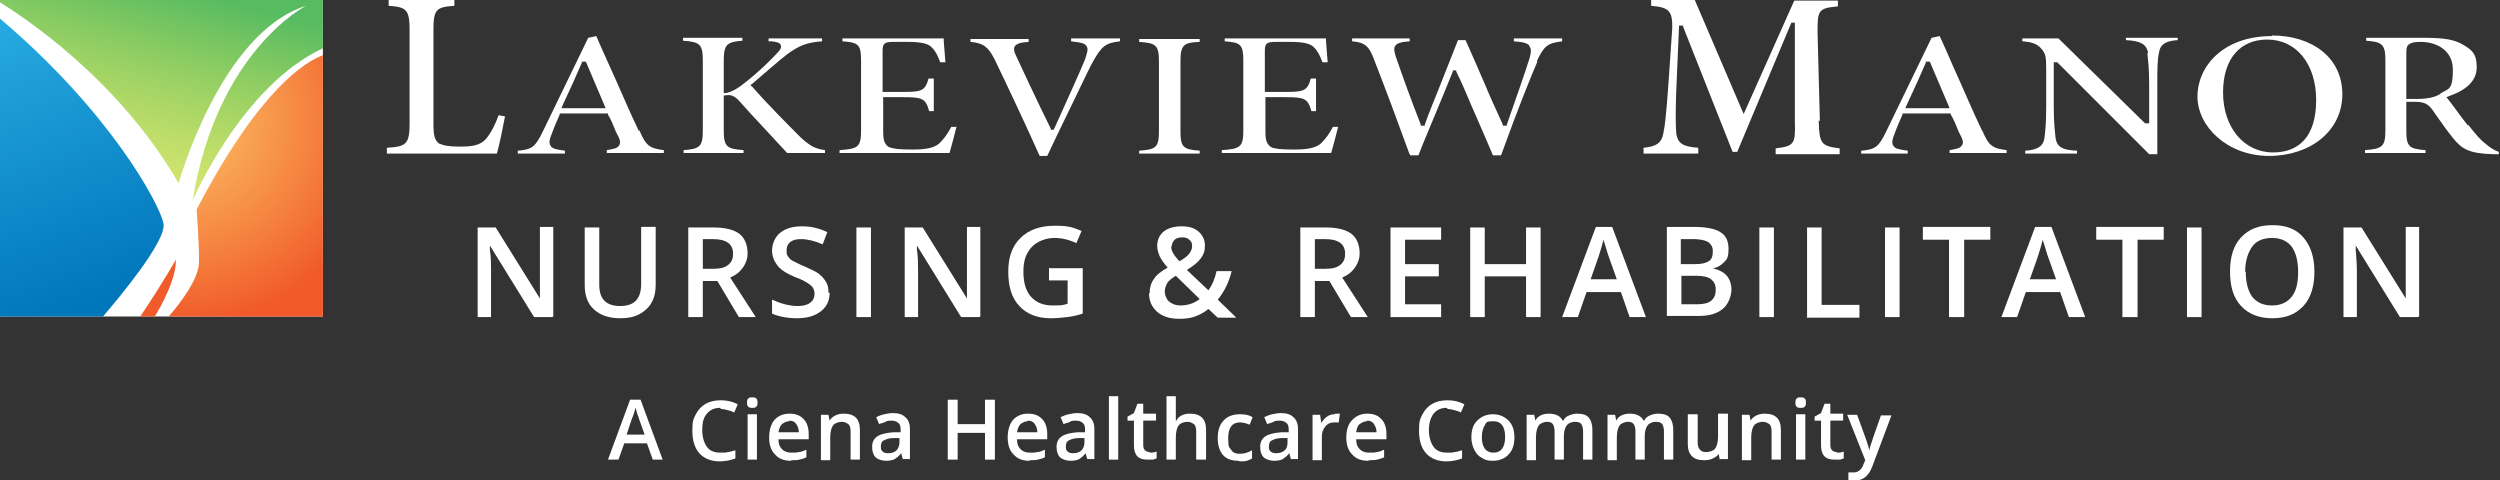 <?xml version="1.0" encoding="UTF-8"?>
<svg id="Layer_1" xmlns="http://www.w3.org/2000/svg" version="1.1" xmlns:xlink="http://www.w3.org/1999/xlink" viewBox="0 0 429.7 82.5">
  <rect x="0" y="0" width="429.7" height="82.5" fill="#333333" stroke="none"/>
  <!-- Generator: Adobe Illustrator 29.1.0, SVG Export Plug-In . SVG Version: 2.1.0 Build 142)  -->
  <defs>
    <style>
      .st0 {
        fill: #fff;
      }

      .st1 {
        fill: url(#linear-gradient1);
      }

      .st2 {
        fill: url(#radial-gradient);
      }

      .st2, .st3 {
        isolation: isolate;
        opacity: 1;
      }

      .st3 {
        fill: #f15a29;
      }

      .st4 {
        fill: url(#linear-gradient);
      }
    </style>
    <linearGradient id="linear-gradient" x1="29.4" y1="80.7" x2="19" y2="40.8" gradientTransform="translate(0 78.3) scale(1 -1)" gradientUnits="userSpaceOnUse">
      <stop offset="0" stop-color="#57bb61" stop-opacity="1"/>
      <stop offset="1" stop-color="#dbe120" stop-opacity=".6"/>
    </linearGradient>
    <linearGradient id="linear-gradient1" x1="16.1" y1="26.5" x2="-9.3" y2="95" gradientTransform="translate(0 78.3) scale(1 -1)" gradientUnits="userSpaceOnUse">
      <stop offset="0" stop-color="#0076bb" stop-opacity="1"/>
      <stop offset=".7" stop-color="#27aae1" stop-opacity="1"/>
    </linearGradient>
    <radialGradient id="radial-gradient" cx="31.5" cy="57.2" fx="31.5" fy="57.2" r="34.4" gradientTransform="translate(0 78.3) scale(1 -1)" gradientUnits="userSpaceOnUse">
      <stop offset="0" stop-color="#fbb040" stop-opacity=".8"/>
      <stop offset="1" stop-color="#f15a29"/>
    </radialGradient>
  </defs>
  <g id="WhiteBoxes">
    <rect class="st0" y="0" width="55.5" height="54.4"/>
  </g>
  <g id="OUTLINED-CMYK">
    <path class="st3" d="M30.3,44.5s-2.4,4.3-6.2,9.9h2.5c.9-1.4,3.9-6.8,3.6-9.9h0Z"/>
    <g>
      <path class="st0" d="M94.9,54.5h-3.1l-7.6-12.3h0v.7c.2,1.3.2,2.5.2,3.6v8h-2.3v-15.4h3.1l7.6,12.2h0c0-.2,0-.8,0-1.8,0-1,0-1.8,0-2.4v-8.1h2.3v15.4h0Z"/>
      <path class="st0" d="M112.7,39v10c0,1.1-.2,2.1-.7,3s-1.2,1.5-2.1,2-2,.7-3.3.7c-1.9,0-3.4-.5-4.5-1.5-1.1-1-1.6-2.4-1.6-4.2v-9.9h2.5v9.8c0,1.3.3,2.2.9,2.8.6.6,1.5.9,2.7.9,2.4,0,3.6-1.2,3.6-3.8v-9.8h2.5,0Z"/>
      <path class="st0" d="M120.8,48.3v6.2h-2.5v-15.4h4.4c2,0,3.5.4,4.4,1.1s1.4,1.9,1.4,3.4-1,3.3-3,4.1l4.4,6.8h-2.9l-3.7-6.2s-2.5,0-2.5,0ZM120.8,46.2h1.8c1.2,0,2-.2,2.6-.7s.8-1.1.8-1.9-.3-1.5-.9-1.9-1.4-.6-2.6-.6h-1.7v5.1h0Z"/>
      <path class="st0" d="M142.6,50.3c0,1.4-.5,2.4-1.5,3.2-1,.8-2.4,1.2-4.1,1.2s-3.2-.3-4.3-.8v-2.4c.7.3,1.4.6,2.2.8.8.2,1.5.3,2.2.3,1,0,1.7-.2,2.2-.6.5-.4.7-.9.7-1.5s-.2-1.1-.7-1.5-1.3-.9-2.7-1.4c-1.4-.6-2.4-1.2-3-2s-.9-1.6-.9-2.6.5-2.3,1.4-3c.9-.7,2.1-1.1,3.7-1.1s2.9.3,4.4,1l-.8,2.1c-1.4-.6-2.6-.9-3.7-.9s-1.4.2-1.9.5c-.4.4-.6.8-.6,1.4s0,.8.2,1c.2.3.4.6.8.8.4.2,1.1.6,2.1,1,1.1.5,2,.9,2.5,1.3s.9.9,1.2,1.4.4,1.1.4,1.8h0Z"/>
      <path class="st0" d="M147.2,54.5v-15.4h2.5v15.4h-2.5Z"/>
      <path class="st0" d="M168.3,54.5h-3.1l-7.6-12.3h0v.7c.2,1.3.2,2.5.2,3.6v8h-2.3v-15.4h3.1l7.6,12.2h0c0-.2,0-.8,0-1.8,0-1,0-1.8,0-2.4v-8.1h2.3v15.4h0Z"/>
      <path class="st0" d="M180.4,46.1h5.7v7.8c-.9.3-1.8.5-2.7.6-.9.1-1.8.2-2.8.2-2.3,0-4.1-.7-5.4-2.1s-1.9-3.3-1.9-5.9.7-4.4,2.1-5.8c1.4-1.4,3.4-2.1,5.9-2.1s3.1.3,4.6.9l-.9,2.1c-1.2-.6-2.5-.9-3.8-.9s-2.9.5-3.9,1.6-1.4,2.4-1.4,4.2.4,3.3,1.3,4.3,2.1,1.5,3.7,1.5,1.7,0,2.6-.3v-4h-3.2v-2.2h0Z"/>
      <path class="st0" d="M197.6,50.4c0-.9.2-1.7.7-2.4.4-.7,1.3-1.4,2.4-2-.7-.8-1.1-1.4-1.4-2-.2-.5-.4-1.1-.4-1.7,0-1.1.4-1.9,1.1-2.5.8-.6,1.8-.9,3.1-.9s2.2.3,2.9.9,1.1,1.4,1.1,2.4-.2,1.5-.7,2.2-1.3,1.3-2.4,2l3.7,3.5c.6-.8,1.1-1.9,1.4-3.3h2.6c-.5,2-1.3,3.6-2.4,4.9l3.2,3.1h-3.2l-1.6-1.5c-.7.6-1.5,1-2.3,1.3-.8.3-1.7.4-2.7.4-1.6,0-2.9-.4-3.8-1.2-.9-.8-1.4-1.8-1.4-3.2h0ZM202.9,52.5c1.3,0,2.4-.4,3.3-1.1l-4.1-4c-.8.5-1.3.9-1.5,1.3s-.4.9-.4,1.4.2,1.2.7,1.7c.5.4,1.1.7,2,.7h0ZM201.3,42.3c0,.4.1.9.4,1.3.2.4.6.8,1,1.3.8-.4,1.4-.9,1.7-1.3.3-.4.5-.8.5-1.3s-.1-.8-.5-1.1c-.3-.3-.7-.4-1.2-.4s-1,.1-1.3.4-.5.7-.5,1.2h0Z"/>
      <path class="st0" d="M226,48.3v6.2h-2.5v-15.4h4.4c2,0,3.5.4,4.4,1.1s1.4,1.9,1.4,3.4-1,3.3-3,4.1l4.4,6.8h-2.9l-3.7-6.2h-2.5,0ZM226,46.2h1.8c1.2,0,2-.2,2.6-.7s.8-1.1.8-1.9-.3-1.5-.9-1.9c-.6-.4-1.4-.6-2.6-.6h-1.7v5.1h0Z"/>
      <path class="st0" d="M247.7,54.5h-8.7v-15.4h8.7v2.1h-6.2v4.2h5.8v2.1h-5.8v4.8h6.2v2.2Z"/>
      <path class="st0" d="M264.8,54.5h-2.5v-7h-7.1v7h-2.5v-15.4h2.5v6.3h7.1v-6.3h2.5v15.4Z"/>
      <path class="st0" d="M280.1,54.5l-1.5-4.3h-5.9l-1.5,4.3h-2.7l5.8-15.5h2.8l5.8,15.5h-2.7ZM277.9,48l-1.5-4.2c-.1-.3-.2-.7-.4-1.3-.2-.6-.3-1.1-.4-1.3-.2.9-.5,1.8-.8,2.8l-1.4,4h4.5Z"/>
      <path class="st0" d="M286.5,39h4.6c2.1,0,3.7.3,4.6.9,1,.6,1.4,1.6,1.4,2.9s-.2,1.7-.7,2.2-1.1,1-2,1.1h0c1.1.3,1.9.7,2.4,1.3s.8,1.4.8,2.4-.5,2.5-1.5,3.3-2.3,1.2-4,1.2h-5.6v-15.4h0ZM289,45.4h2.4c1.1,0,1.8-.2,2.3-.5.5-.3.7-.9.7-1.7s-.3-1.2-.8-1.6c-.5-.3-1.4-.5-2.5-.5h-2.2v4.3h0ZM289,47.4v4.9h2.7c1.1,0,1.9-.2,2.4-.6s.8-1,.8-1.9-.3-1.4-.8-1.8c-.5-.4-1.4-.6-2.5-.6h-2.6Z"/>
      <path class="st0" d="M302.4,54.5v-15.4h2.5v15.4h-2.5Z"/>
      <path class="st0" d="M310.6,54.5v-15.4h2.5v13.3h6.5v2.2h-9.1Z"/>
      <path class="st0" d="M324,54.5v-15.4h2.5v15.4h-2.5Z"/>
      <path class="st0" d="M337.5,54.5h-2.5v-13.3h-4.5v-2.2h11.6v2.2h-4.5v13.3h0Z"/>
      <path class="st0" d="M355.6,54.5l-1.5-4.3h-5.9l-1.5,4.3h-2.7l5.8-15.5h2.8l5.8,15.5h-2.7ZM353.4,48l-1.5-4.2c-.1-.3-.2-.7-.4-1.3-.2-.6-.3-1.1-.4-1.3-.2.9-.5,1.8-.8,2.8l-1.4,4h4.5Z"/>
      <path class="st0" d="M367.3,54.5h-2.5v-13.3h-4.5v-2.2h11.6v2.2h-4.5v13.3h0Z"/>
      <path class="st0" d="M375.9,54.5v-15.4h2.5v15.4h-2.5Z"/>
      <path class="st0" d="M397.8,46.7c0,2.5-.6,4.5-1.9,5.9s-3,2.1-5.3,2.1-4.1-.7-5.4-2.1-1.9-3.3-1.9-5.9.6-4.5,1.9-5.9c1.3-1.4,3-2.1,5.4-2.1s4.1.7,5.3,2.1c1.2,1.4,1.9,3.3,1.9,5.9h0ZM386,46.7c0,1.9.4,3.3,1.1,4.3.8,1,1.9,1.5,3.4,1.5s2.6-.5,3.4-1.5c.8-1,1.1-2.4,1.1-4.3s-.4-3.3-1.1-4.3c-.8-1-1.9-1.5-3.4-1.5s-2.7.5-3.4,1.5-1.2,2.4-1.2,4.3h0Z"/>
      <path class="st0" d="M415.6,54.5h-3.1l-7.6-12.3h0v.7c.1,1.3.2,2.5.2,3.6v8h-2.3v-15.4h3.1l7.6,12.2h0c0-.2,0-.8,0-1.8,0-1,0-1.8,0-2.4v-8.1h2.3v15.4h0Z"/>
    </g>
    <g>
      <path class="st0" d="M75.7,24.8c-1-.5-1.2-1.5-1.2-3.5V5.2c0-3.5.4-4,3.6-4.2v-1h-11.3v1c3.1.2,3.6.7,3.6,4.2v16c0,3.6-.6,4-3.9,4.2v1h18.9c.4-1.3,1.1-4.8,1.4-6.4l-1.1-.2c-.6,1.7-1.3,3-2.1,4-1,1.2-2.5,1.4-4.5,1.4s-2.9-.2-3.5-.5h0Z"/>
      <path class="st0" d="M109.8,22.5c-1.7-3.5-3.3-7.4-5-11.1-.8-1.8-1.6-3.5-2.3-5.2l-1.4.3-7.8,16.1c-1.3,2.7-1.9,3.1-4.3,3.3v.5h8.1v-.5c-1.4-.2-2.2-.3-2.5-.9-.3-.5-.1-1.2.2-1.9.5-1.4,1-2.5,1.4-3.4v-.2h8.3v.2c.5.8.8,1.6,1.1,2.3.2.6.5,1.1.7,1.5.3.6.4,1.1.1,1.5-.3.5-.9.6-2.1.8v.5h9.8v-.5c-2.5-.3-3.1-.8-4.2-3.4h0ZM96.5,18.6l.2-.5c.6-1.3,1.2-2.6,1.8-3.9.5-1.1,1-2.3,1.5-3.4v-.2h.7l3.4,8h-7.6,0Z"/>
      <path class="st0" d="M129.2,14.9l-.2-.3.3-.2c2-1.7,4-3.5,5.9-5,2.3-1.7,3.6-2.1,6.1-2.3v-.5h-9.2v.5h.5c.8.1,1.5.2,1.6.7.2.4-.2.9-.7,1.4-1.1,1.2-3,3.1-5.7,5.2-1.1.9-2.1,1.4-3,1.6h-.4c0,0,0-5.6,0-5.6,0-2.8.6-3.2,3.2-3.4v-.5h-10.2v.5c2.9.2,3.4.6,3.4,3.4v12c0,2.8-.5,3.2-3.3,3.4v.5h10.3v-.5c-2.9-.2-3.4-.6-3.4-3.4v-6h.3c.9-.2,1.6.1,2.4,1l1.8,2c2.5,2.7,4.8,5.2,6.4,6.9h6.5v-.5c-1.6-.2-2.6-.7-4.2-2.2-2.1-2.1-5.6-5.6-8.4-8.8h0Z"/>
      <path class="st0" d="M153,25.4c-1.1-.5-1.2-1.6-1.2-2.8v-5.9h3.4c3.3,0,3.9.2,4.5,2.4h.8v-5.6h-.9c-.6,2.2-1.3,2.3-4.5,2.3h-3.4v-7.1c0-1.3.4-1.5,1.9-1.5h2.4c2.4,0,3.6.3,4.2,1,.6.6,1,1.4,1.4,2.5h.9c-.1-1.6-.3-3.3-.3-4.1h-17.4v.5c2.7.2,3.2.5,3.2,3.3v12.1c0,2.8-.6,3.1-3.7,3.3v.5h18.9c.3-1,.9-3.3,1.2-4.5h-.9c-.6,1.2-1.3,2.1-2,2.8-1,.9-2.5,1.1-4.7,1.1s-3.2-.1-3.9-.4h0Z"/>
      <path class="st0" d="M186.8,8c.3.5,0,1.2-.3,2.2-1.1,2.7-3.2,7.2-5.2,11.7l-.2.4h-.5v-.2c-2.1-4.2-5.4-11.3-6-12.6-.3-.6-.4-1.1-.2-1.5.3-.5,1-.7,2.4-.8v-.5s-10,0-10,0v.5c2.2.2,3,.8,4.1,2.9,1.8,3.7,5.2,10.9,7.8,16.7h1.3c2.1-4.5,4.6-9.5,6.2-12.9.7-1.4,1.2-2.5,1.6-3.2,1.6-2.9,2.3-3.3,4.7-3.6v-.5h-8.4v.5c1.6.2,2.4.3,2.7.9h0Z"/>
      <path class="st0" d="M199.2,10.5v12.1c0,2.8-.6,3.1-3.4,3.3v.5h10.4v-.5c-2.8-.2-3.3-.6-3.3-3.3v-12.1c0-2.8.6-3.2,3.3-3.3v-.5h-10.4v.5c2.8.2,3.4.5,3.4,3.3Z"/>
      <path class="st0" d="M218.7,25.4c-1.1-.5-1.2-1.6-1.2-2.8v-5.9h3.4c3.3,0,3.9.2,4.5,2.4h.8v-5.6h-.9c-.6,2.2-1.3,2.3-4.5,2.3h-3.4v-7.1c0-1.3.4-1.5,1.9-1.5h2.4c2.4,0,3.6.3,4.2,1,.6.6,1,1.4,1.4,2.5h.9c-.1-1.6-.3-3.3-.3-4.1h-17.4v.5c2.7.2,3.2.5,3.2,3.3v12.1c0,2.8-.6,3.1-3.7,3.3v.5h18.8c.3-1,.9-3.3,1.2-4.5h-.9c-.6,1.2-1.3,2.1-2,2.8-1,.9-2.5,1.1-4.7,1.1s-3.2-.1-3.9-.4h0Z"/>
      <path class="st0" d="M262.9,8c.4.5.2,1.2,0,2-.6,2-2.4,7.1-3.9,11.4v.2h-.7v-.2c-1.1-2.4-2.2-4.8-3.2-7.2-1.1-2.5-2.1-4.9-3.2-7.3h-1.3c-1.1,2.8-2.3,5.8-3.4,8.6-.8,2-1.6,3.9-2.3,5.9v.2h-.7v-.2c-1.7-4.3-3.2-8.5-4.3-11.7-.2-.7-.4-1.3-.1-1.8.3-.5,1.1-.7,2.5-.8v-.5h-9.9v.5c2.1.2,2.9.7,3.8,3.2,2.1,5.4,4,10.5,6,16l.2.4h1.4c1-2.6,2.1-5.1,3.2-7.8.9-2.2,1.8-4.3,2.7-6.6v-.2h.6v.2c.9,1.8,1.7,3.7,2.5,5.6,1.3,3,2.6,5.9,3.8,8.8h1.4c3-8.3,5.2-13.7,6.2-16v-.3c1.2-2.5,1.8-3,4.3-3.3v-.5h-8.3v.5c1.5.1,2.4.3,2.7.8h0Z"/>
      <path class="st0" d="M312.8,20.8l-.4-15.3c0-3.7.1-4.1,3.5-4.4v-1h-7.5l-8.7,19.5L291.3,0h-7.5v1c3.5.3,3.9,1,3.5,5.7l-.6,8.7c-.3,4-.5,6.1-.8,7.5-.3,1.8-1.4,2.3-3.4,2.5v1h9.4v-1c-2.5-.2-3.6-.6-3.8-2.7-.1-1.5-.1-3.5,0-6.7l.5-11.6h.7v.2c0,0,8.5,21.5,8.5,21.5h.8l9.3-22.2h.6v16.8c.1,4,0,4.4-3.3,4.8v1h11v-1c-3.2-.4-3.5-.8-3.6-4.8h0Z"/>
      <path class="st0" d="M340.7,22.5c-1.7-3.5-3.3-7.4-5-11.1-.8-1.8-1.5-3.5-2.3-5.2l-1.4.3-7.8,16.1c-1.3,2.7-1.9,3.1-4.3,3.3v.5h8v-.5c-1.4-.2-2.2-.3-2.5-.9-.3-.5-.1-1.2.2-1.9.5-1.4,1-2.5,1.4-3.4v-.2h8.3v.2c.5.8.8,1.6,1.1,2.3.2.6.5,1.1.7,1.5.3.6.4,1.1.1,1.5-.3.5-.9.6-2.1.8v.5h9.8v-.5c-2.5-.3-3.1-.8-4.2-3.4h0ZM327.5,18.6l.2-.5c.6-1.3,1.2-2.6,1.8-3.9.5-1.1,1-2.3,1.5-3.4v-.2h.7l3.4,8h-7.6,0Z"/>
      <path class="st0" d="M369.1,9.2c.1,1.1.3,2.6.3,5.2v6.8h-.7c0,0-14.9-14.6-14.9-14.6h-6.2v.5c1.5.1,2.5.4,3.2,1.2.8.9.9,1.4.9,3.5v6.7c0,2.9-.2,4.4-.3,5.2-.2,1.6-1.5,2.1-3.3,2.2v.5h8.9v-.5c-2.3-.1-3.5-.5-3.7-2.3-.1-1-.3-2.5-.3-5.2v-7.7h.6l15.8,15.8h1.4v-12.2c0-2.4,0-4.1.3-5.3.2-1.5,1.4-2,3.2-2.1v-.4h-8.9v.4c2.3.1,3.5.6,3.8,2.1h0Z"/>
      <path class="st0" d="M390.5,6.2h0c-8.4,0-12.8,5.2-12.8,10.4s5.2,10.2,12.3,10.2,12.6-4.3,12.6-10.6-5.2-10.1-12.1-10.1h0ZM390.7,26.2c-5,0-8.6-4.3-8.6-10.3s3.1-9.1,7.6-9.1h0c5,0,8.4,4.2,8.4,10.4s-2.9,9-7.4,9Z"/>
      <path class="st0" d="M424.2,21.6c-1.2-1.5-2.8-3.8-3.4-4.5l-.3-.4.5-.2c3.1-1.1,4.7-2.7,4.7-5s-.9-3-2.5-3.9c-1.4-.8-3.2-1.1-6.4-1.1h-10.1v.5c2.7.2,3.3.6,3.3,3.3v12.2c0,2.7-.6,3.1-3.5,3.3v.5h10.4v-.5c-2.8-.2-3.3-.6-3.3-3.3v-5h1.4c1.6,0,2.3.3,3.1,1.4l.7,1c.9,1.3,1.9,2.7,2.8,3.8,1.5,1.9,2.8,2.7,6.9,2.8h0c.2,0,.5,0,.7,0,.1,0,.2,0,.3,0v-.4c-.6-.2-1.4-.6-2.3-1.4-.9-.7-1.6-1.5-3-3.3h0ZM419.5,16.1c-.9.6-2.2.9-4,.9h-1.9v-7.8c0-.7,0-1.3.5-1.6.4-.3,1-.4,2-.4,2.5,0,5.5,1.3,5.5,4.8s-.7,3.2-2.2,4.1h0Z"/>
    </g>
    <path class="st4" d="M0,.4c4,2.5,20.3,13.1,30.7,31.1,0,0,7.2-25.9,21.9-30.5,0,0-15.3,7.7-19.5,33.5,0,0,8.4-19.7,22.4-26.2V0H0"/>
    <path class="st1" d="M0,54.4h17.7c2.4-2.8,11-13,10.4-16C27.4,35,18.9,19.2,0,3.2"/>
    <path class="st2" d="M55.5,9.5c-2.8,1-10.8,5.6-21.7,26.5,0,0,.5,6.6.4,9.2-.1,2.8-3.2,6.9-5.2,9.2h26.5V9.5Z"/>
    <path class="st0" d="M112.2,79l-1-2.8h-3.9l-1,2.8h-1.8l3.8-10.3h1.8l3.8,10.3h-1.8ZM110.8,74.7l-1-2.8c0-.2-.2-.5-.3-.9-.1-.4-.2-.7-.3-.9-.1.6-.3,1.2-.6,1.9l-.9,2.7h3,0Z"/>
    <path class="st0" d="M123.8,70.1c-1,0-1.7.3-2.3,1-.6.7-.8,1.6-.8,2.8s.3,2.2.8,2.9,1.3,1,2.3,1,.9,0,1.3-.1c.4,0,.8-.2,1.3-.3v1.4c-.8.3-1.7.5-2.7.5-1.5,0-2.7-.5-3.5-1.4s-1.2-2.2-1.2-3.9.2-2,.6-2.8,1-1.4,1.7-1.8c.7-.4,1.6-.6,2.6-.6s2,.2,2.9.7l-.6,1.4c-.4-.2-.7-.3-1.1-.4s-.8-.2-1.2-.2h0Z"/>
    <path class="st0" d="M128.4,69.2c0-.3,0-.5.2-.7s.4-.2.7-.2.5,0,.7.2.2.4.2.7,0,.5-.2.7-.4.2-.7.2-.5,0-.7-.2-.2-.4-.2-.7ZM130.1,79h-1.6v-7.8h1.6v7.8Z"/>
    <path class="st0" d="M136,79.2c-1.2,0-2.1-.3-2.8-1.1-.7-.7-1-1.7-1-2.9s.3-2.3.9-3c.6-.7,1.5-1.1,2.6-1.1s1.8.3,2.4.9c.6.6.9,1.5.9,2.6v.9h-5.2c0,.8.2,1.3.6,1.7.4.4.9.6,1.6.6s.9,0,1.3-.1c.4,0,.8-.2,1.3-.4v1.3c-.4.2-.8.3-1.2.4s-.9.1-1.4.1h0ZM135.7,72.4c-.5,0-.9.2-1.3.5-.3.3-.5.8-.6,1.4h3.5c0-.6-.2-1.1-.5-1.5s-.7-.5-1.2-.5h0Z"/>
    <path class="st0" d="M147.9,79h-1.7v-4.8c0-.6-.1-1.1-.4-1.3s-.6-.4-1.1-.4-1.2.2-1.5.6c-.3.4-.5,1.1-.5,2.1v3.9h-1.6v-7.8h1.3l.2,1h0c.2-.4.6-.7,1-.9s.9-.3,1.4-.3c1.9,0,2.8.9,2.8,2.8v5.1h0Z"/>
    <path class="st0" d="M155.2,79l-.3-1.1h0c-.4.5-.8.8-1.1,1s-.9.3-1.5.3-1.4-.2-1.8-.6-.6-1-.6-1.8.3-1.4.9-1.8,1.5-.6,2.7-.7h1.3v-.5c0-.5-.1-.9-.4-1.1-.2-.2-.6-.4-1.1-.4s-.8,0-1.1.2-.7.2-1.1.4l-.5-1.2c.4-.2.9-.4,1.4-.5s1-.2,1.4-.2c1,0,1.7.2,2.2.7.5.4.8,1.1.8,2v5.2h-1.2ZM152.7,77.9c.6,0,1.1-.2,1.4-.5s.5-.8.5-1.4v-.7h-1c-.8,0-1.3.2-1.7.4-.4.2-.5.6-.5,1.1s.1.6.3.8.5.3.9.3h0Z"/>
    <path class="st0" d="M171,79h-1.7v-4.6h-4.7v4.6h-1.7v-10.3h1.7v4.2h4.7v-4.2h1.7v10.3Z"/>
    <path class="st0" d="M177,79.2c-1.2,0-2.1-.3-2.8-1.1-.7-.7-1-1.7-1-2.9s.3-2.3.9-3c.6-.7,1.5-1.1,2.6-1.1s1.8.3,2.4.9c.6.6.9,1.5.9,2.6v.9h-5.2c0,.8.2,1.3.6,1.7.4.4.9.6,1.6.6s.9,0,1.3-.1c.4,0,.8-.2,1.3-.4v1.3c-.4.2-.8.3-1.2.4s-.9.1-1.4.1h0ZM176.7,72.4c-.5,0-.9.2-1.3.5-.3.3-.5.8-.6,1.4h3.5c0-.6-.2-1.1-.5-1.5s-.7-.5-1.2-.5h0Z"/>
    <path class="st0" d="M186.9,79l-.3-1.1h0c-.4.5-.8.8-1.1,1s-.9.3-1.5.3-1.4-.2-1.8-.6-.6-1-.6-1.8.3-1.4.9-1.8,1.5-.6,2.7-.7h1.3v-.5c0-.5-.1-.9-.4-1.1-.2-.2-.6-.4-1.1-.4s-.8,0-1.1.2-.7.2-1.1.4l-.5-1.2c.4-.2.9-.4,1.4-.5s1-.2,1.4-.2c1,0,1.7.2,2.2.7.5.4.8,1.1.8,2v5.2h-1.2ZM184.5,77.9c.6,0,1.1-.2,1.4-.5s.5-.8.5-1.4v-.7h-1c-.8,0-1.3.2-1.7.4-.4.2-.5.6-.5,1.1s.1.6.3.8.5.3.9.3h0Z"/>
    <path class="st0" d="M192.2,79h-1.6v-10.9h1.6v10.9Z"/>
    <path class="st0" d="M197.6,77.8c.4,0,.8,0,1.2-.2v1.2c-.2,0-.4.2-.7.2-.3,0-.6,0-.9,0-1.6,0-2.3-.8-2.3-2.5v-4.2h-1.1v-.7l1.1-.6.6-1.6h1v1.7h2.2v1.2h-2.2v4.2c0,.4.1.7.3.9s.5.3.8.3h0Z"/>
    <path class="st0" d="M207.3,79h-1.7v-4.8c0-.6-.1-1.1-.4-1.3s-.6-.4-1.1-.4-1.2.2-1.5.6-.5,1.1-.5,2.1v3.8h-1.6v-10.9h1.6v2.8c0,.4,0,.9,0,1.4h.1c.2-.4.5-.7.9-.9.4-.2.9-.3,1.4-.3,1.9,0,2.8.9,2.8,2.8v5.1h0Z"/>
    <path class="st0" d="M212.9,79.2c-1.2,0-2.1-.3-2.7-1-.6-.7-.9-1.7-.9-2.9s.3-2.3,1-3c.6-.7,1.6-1.1,2.8-1.1s1.6.2,2.2.5l-.5,1.3c-.7-.3-1.3-.4-1.7-.4-1.3,0-2,.9-2,2.7s.2,1.5.5,2,.8.7,1.5.7,1.4-.2,2.1-.6v1.4c-.3.2-.6.3-.9.4s-.7.1-1.2.1h0Z"/>
    <path class="st0" d="M221.9,79l-.3-1.1h0c-.4.5-.8.8-1.1,1s-.9.3-1.5.3-1.4-.2-1.8-.6-.6-1-.6-1.8.3-1.4.9-1.8,1.5-.6,2.7-.7h1.3v-.5c0-.5-.1-.9-.4-1.1-.2-.2-.6-.4-1.1-.4s-.8,0-1.1.2-.7.2-1.1.4l-.5-1.2c.4-.2.9-.4,1.4-.5.5-.1,1-.2,1.4-.2,1,0,1.7.2,2.2.7.5.4.8,1.1.8,2v5.2h-1.2ZM219.4,77.9c.6,0,1.1-.2,1.4-.5.4-.3.5-.8.5-1.4v-.7h-1c-.8,0-1.3.2-1.7.4-.4.2-.5.6-.5,1.1s.1.6.3.8.5.3.9.3h0Z"/>
    <path class="st0" d="M229.5,71.1c.3,0,.6,0,.8,0l-.2,1.5c-.2,0-.5,0-.7,0-.7,0-1.2.2-1.6.7s-.6,1-.6,1.7v4.1h-1.6v-7.8h1.3l.2,1.4h0c.3-.5.6-.8,1-1.1s.9-.4,1.3-.4h0Z"/>
    <path class="st0" d="M235.2,79.2c-1.2,0-2.1-.3-2.8-1.1-.7-.7-1-1.7-1-2.9s.3-2.3,1-3,1.5-1.1,2.6-1.1,1.8.3,2.4.9c.6.6.9,1.5.9,2.6v.9h-5.2c0,.8.2,1.3.6,1.7.4.4.9.6,1.6.6s.9,0,1.3-.1c.4,0,.8-.2,1.3-.4v1.3c-.4.2-.8.3-1.2.4s-.9.1-1.4.1ZM235,72.4c-.5,0-.9.2-1.3.5s-.5.8-.6,1.4h3.5c0-.6-.2-1.1-.5-1.5s-.7-.5-1.2-.5h0Z"/>
    <path class="st0" d="M248.7,70.1c-1,0-1.7.3-2.3,1-.5.7-.8,1.6-.8,2.8s.3,2.2.8,2.9,1.3,1,2.3,1,.9,0,1.3-.1c.4,0,.8-.2,1.3-.3v1.4c-.8.3-1.7.5-2.7.5-1.5,0-2.7-.5-3.5-1.4s-1.2-2.2-1.2-3.9.2-2,.6-2.8c.4-.8,1-1.4,1.7-1.8.7-.4,1.6-.6,2.6-.6s2,.2,2.9.7l-.6,1.4c-.4-.2-.7-.3-1.1-.4s-.8-.2-1.2-.2h0Z"/>
    <path class="st0" d="M260.3,75.1c0,1.3-.3,2.3-1,3-.6.7-1.6,1.1-2.7,1.1s-1.4-.2-1.9-.5c-.6-.3-1-.8-1.3-1.4-.3-.6-.5-1.3-.5-2.1,0-1.3.3-2.2,1-2.9s1.6-1.1,2.7-1.1,2,.4,2.7,1.1,1,1.7,1,2.9h0ZM254.7,75.1c0,1.8.7,2.7,2,2.7s2-.9,2-2.7-.7-2.7-2-2.7-1.2.2-1.5.7-.5,1.1-.5,2h0Z"/>
    <path class="st0" d="M268.9,79h-1.7v-4.8c0-.6-.1-1-.3-1.3-.2-.3-.6-.4-1-.4s-1.1.2-1.4.6-.5,1.1-.5,2.1v3.9h-1.6v-7.8h1.3l.2,1h0c.2-.4.5-.7.9-.9s.9-.3,1.4-.3c1.2,0,2,.4,2.4,1.2h.1c.2-.4.5-.7,1-.9s.9-.3,1.4-.3c.9,0,1.6.2,2,.7s.6,1.2.6,2.1v5.1h-1.6v-4.8c0-.6-.1-1-.3-1.3s-.6-.4-1.1-.4-1.1.2-1.4.6c-.3.4-.5,1-.5,1.8v4.1h0Z"/>
    <path class="st0" d="M282.8,79h-1.7v-4.8c0-.6-.1-1-.3-1.3-.2-.3-.6-.4-1-.4s-1.1.2-1.4.6-.5,1.1-.5,2.1v3.9h-1.6v-7.8h1.3l.2,1h0c.2-.4.5-.7.9-.9s.9-.3,1.4-.3c1.2,0,2,.4,2.4,1.2h.1c.2-.4.5-.7,1-.9s.9-.3,1.4-.3c.9,0,1.6.2,2,.7s.6,1.2.6,2.1v5.1h-1.6v-4.8c0-.6-.1-1-.3-1.3s-.6-.4-1.1-.4-1.1.2-1.4.6c-.3.4-.5,1-.5,1.8v4.1h0Z"/>
    <path class="st0" d="M295.6,79l-.2-1h0c-.2.4-.6.6-1,.8s-.9.3-1.5.3c-.9,0-1.6-.2-2.1-.7-.5-.5-.7-1.2-.7-2.1v-5.1h1.7v4.8c0,.6.1,1,.4,1.3.2.3.6.4,1.1.4s1.2-.2,1.5-.6c.3-.4.5-1.1.5-2.1v-3.9h1.7v7.8h-1.3,0Z"/>
    <path class="st0" d="M306.2,79h-1.7v-4.8c0-.6-.1-1.1-.4-1.3s-.6-.4-1.1-.4-1.2.2-1.5.6-.5,1.1-.5,2.1v3.9h-1.6v-7.8h1.3l.2,1h0c.2-.4.6-.7,1-.9s.9-.3,1.4-.3c1.9,0,2.8.9,2.8,2.8v5.1h0Z"/>
    <path class="st0" d="M308.6,69.2c0-.3,0-.5.2-.7s.4-.2.7-.2.5,0,.7.2.2.4.2.7,0,.5-.2.7-.4.2-.7.2-.5,0-.7-.2-.2-.4-.2-.7ZM310.3,79h-1.6v-7.8h1.6v7.8Z"/>
    <path class="st0" d="M315.7,77.8c.4,0,.8,0,1.2-.2v1.2c-.2,0-.4.2-.7.2-.3,0-.6,0-.9,0-1.6,0-2.3-.8-2.3-2.5v-4.2h-1.1v-.7l1.1-.6.6-1.6h1v1.7h2.2v1.2h-2.2v4.2c0,.4.1.7.3.9s.5.3.8.3h0Z"/>
    <path class="st0" d="M317.4,71.3h1.8l1.6,4.4c.2.6.4,1.2.5,1.8h0c0-.3.1-.6.2-.9.1-.4.7-2.1,1.8-5.2h1.8l-3.3,8.8c-.6,1.6-1.6,2.4-3,2.4s-.7,0-1.1-.1v-1.3c.2,0,.5,0,.9,0,.8,0,1.4-.5,1.7-1.4l.3-.7s-3.1-7.8-3.1-7.8Z"/>
  </g>
</svg>